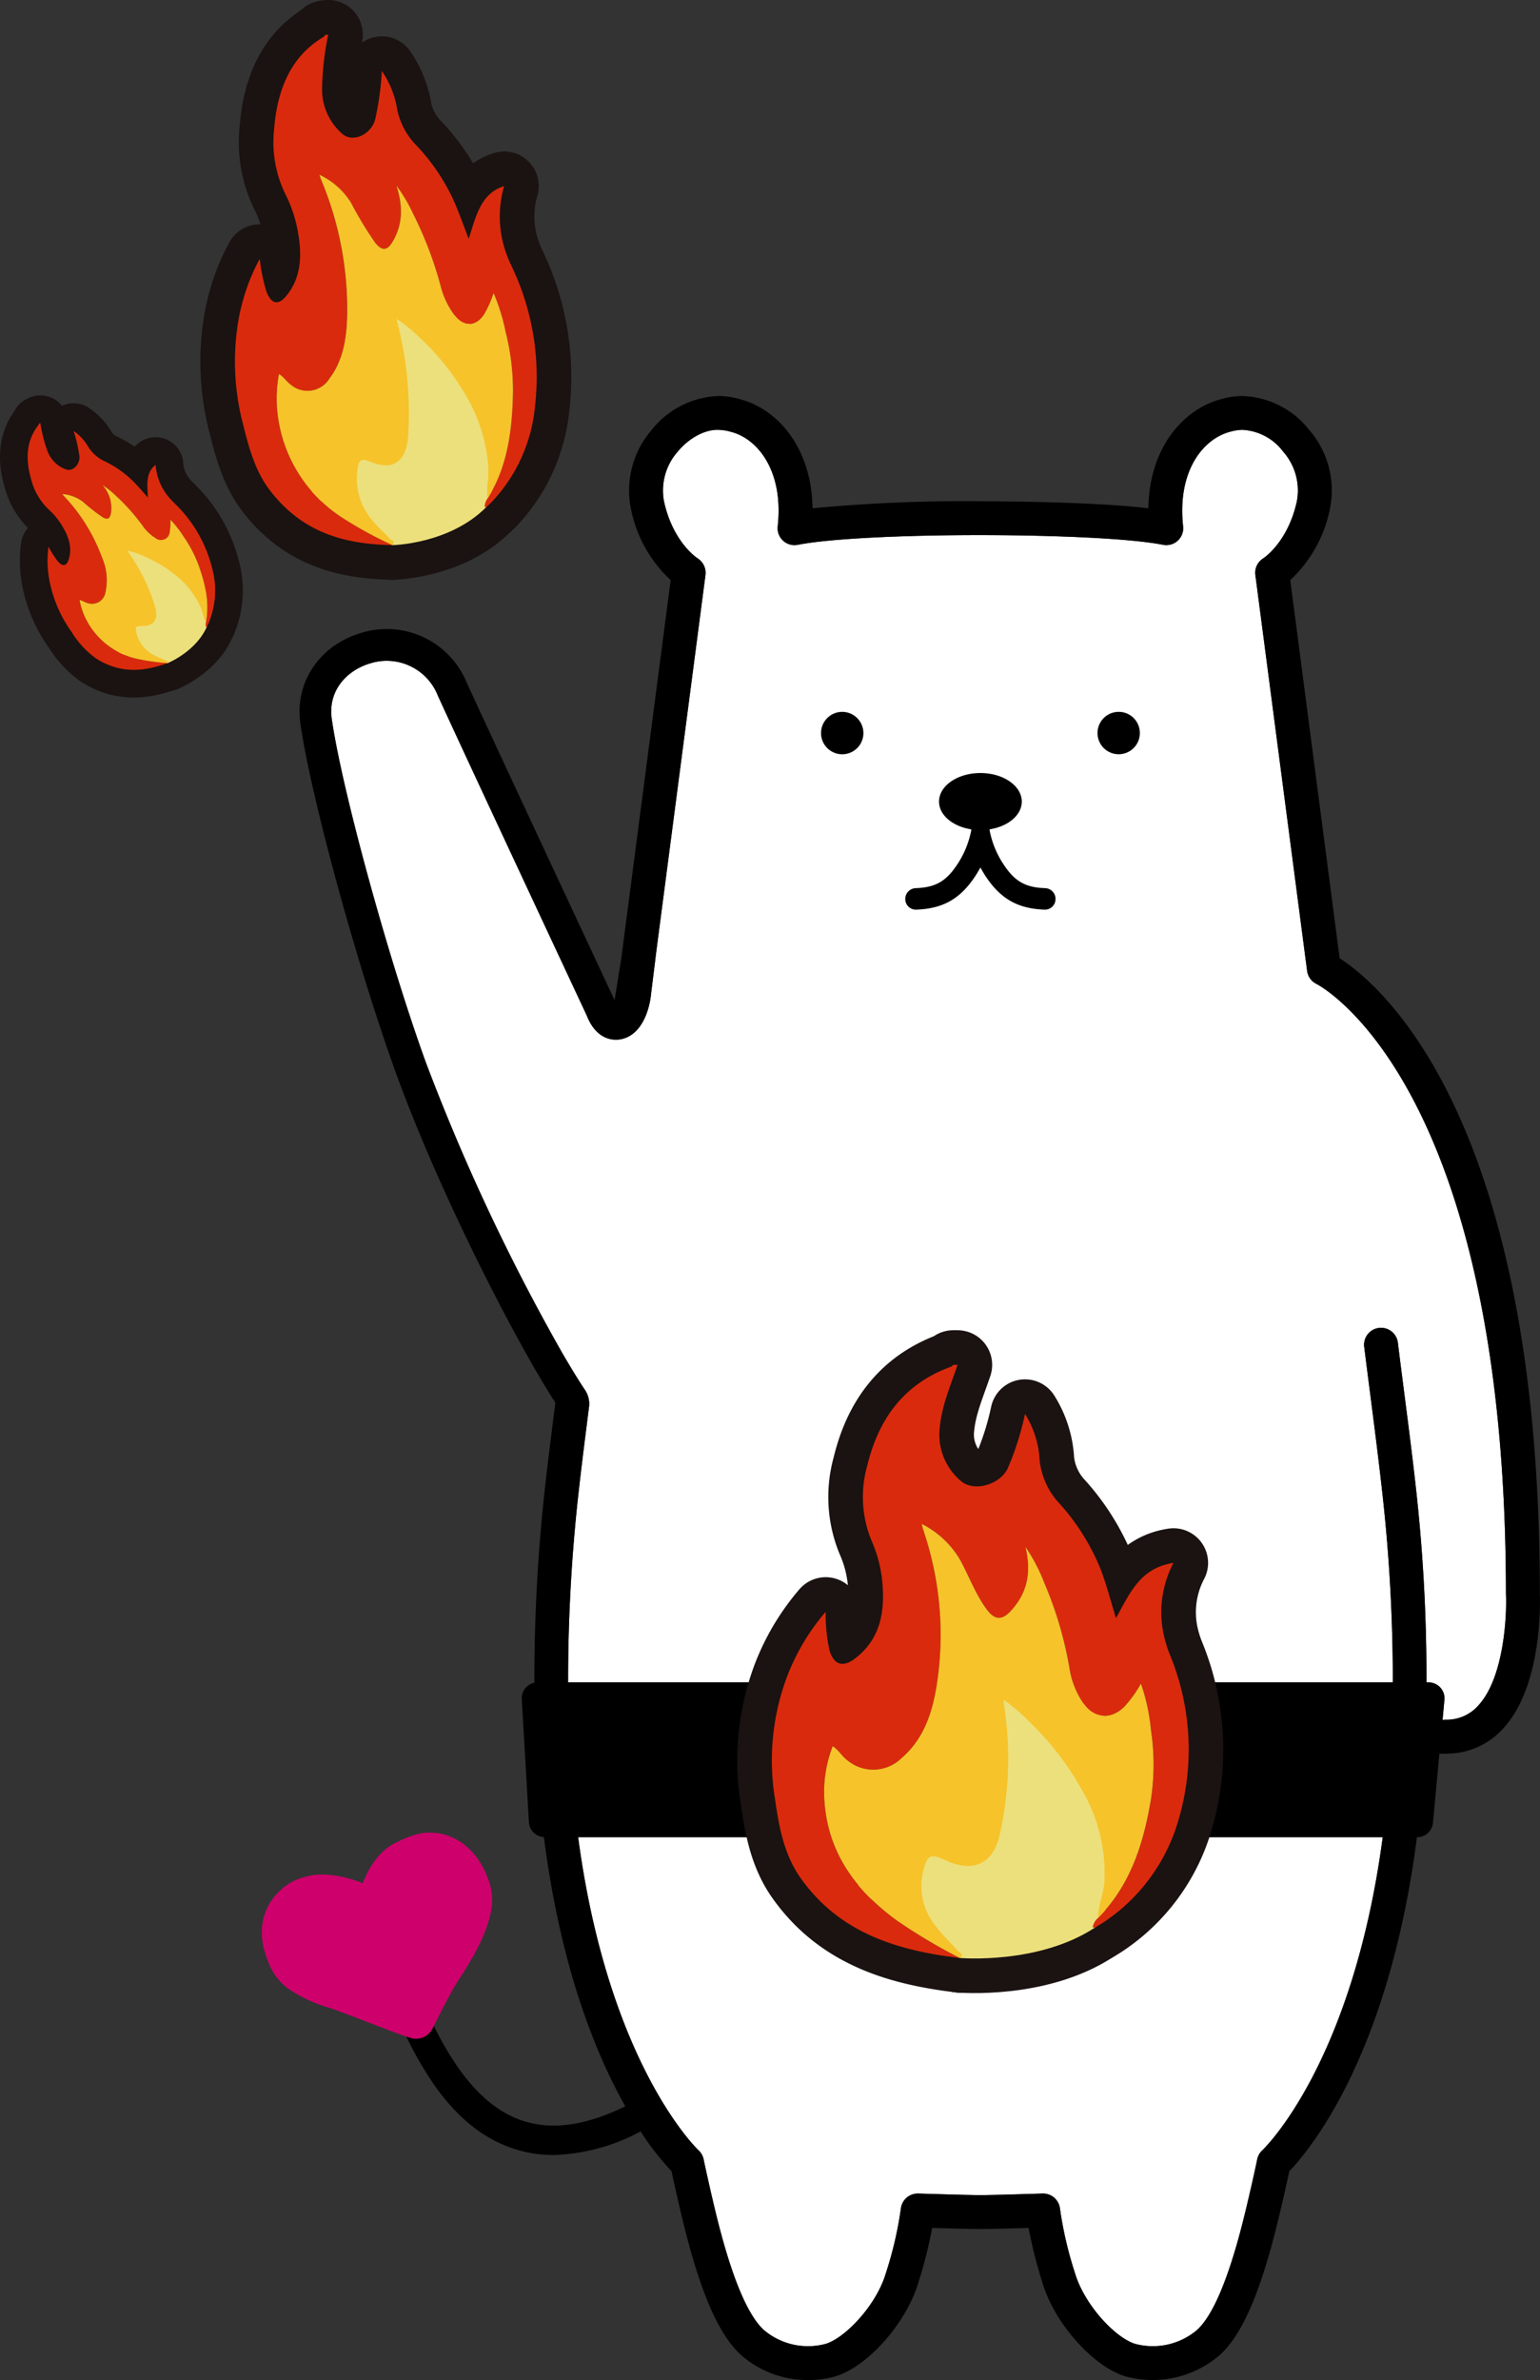 <svg id="f1-4-il" xmlns="http://www.w3.org/2000/svg" xmlns:xlink="http://www.w3.org/1999/xlink" width="230.768" height="356.403" viewBox="0 0 230.768 356.403">
  <rect x="0" y="0" width="230.768" height="356.403" fill="#333333" stroke="none"/>
  <defs>
    <clipPath id="clip-path">
      <rect id="長方形_174" data-name="長方形 174" width="230.768" height="356.403" fill="none"/>
    </clipPath>
  </defs>
  <g id="グループ_422" data-name="グループ 422" clip-path="url(#clip-path)">
    <path id="パス_2195" data-name="パス 2195" d="M189.175,321.982a2.6,2.6,0,0,0-.8,1.466c-.1.571-1.336,6.184-2.223,9.615-2.147,8.375-4.429,13.709-6.772,15.843a10.242,10.242,0,0,1-9.3,2.074c-2.925-.9-7.586-5.808-9.008-10.644a56.348,56.348,0,0,1-2.239-9.659,2.541,2.541,0,0,0-2.519-2.2h-.071l-1.762.053c-2.318.069-4.922.154-7.529.186-2.662-.032-5.277-.117-7.585-.186l-1.764-.053h-.077a2.542,2.542,0,0,0-2.519,2.2,56.262,56.262,0,0,1-2.262,9.736c-1.4,4.759-6.059,9.668-8.987,10.567a10.219,10.219,0,0,1-9.292-2.07c-2.345-2.138-4.629-7.472-6.78-15.847-.883-3.431-2.12-9.044-2.223-9.611a2.562,2.562,0,0,0-.79-1.458c-.146-.137-13.488-12.8-18.036-46.882H207.2c-4.548,34.084-17.888,46.745-18.026,46.87" fill="#fff"/>
    <path id="パス_2196" data-name="パス 2196" d="M221.441,255.491a6.326,6.326,0,0,1-4.827,2.029,2.166,2.166,0,0,0-.28.016c-.034,0-.109,0-.164,0l.277-3.005a2.385,2.385,0,0,0-2.369-2.6h-.322a255.3,255.3,0,0,0-1.6-29.281c-.487-4.39-1.07-8.934-1.691-13.749-.318-2.5-.658-5.1-.989-7.805a2.542,2.542,0,1,0-5.044.632c.339,2.709.671,5.31.995,7.821.617,4.791,1.192,9.323,1.676,13.66a252.471,252.471,0,0,1,1.61,28.722H85.13a252.939,252.939,0,0,1,1.6-28.718c.342-3.037.729-6.176,1.142-9.42q.189-1.52.389-3.082a3.707,3.707,0,0,0-.587-2.543c-.986-1.471-2.165-3.4-3.485-5.674A308.3,308.3,0,0,1,63.852,159.2c-5.64-15.511-12.636-41.034-14.136-51.523-.632-4.411,2.436-7.367,5.757-8.339a8.231,8.231,0,0,1,10.139,4.839c4.847,10.583,21.422,45.983,22.319,47.907.944,2.446,2.673,3.787,4.758,3.588,2.4-.235,4.18-2.5,4.787-6.143l.9-7.286,7.34-56.145a2.59,2.59,0,0,0-1.162-2.478c-.152-.093-3.73-2.463-5.057-8.554a8.8,8.8,0,0,1,2.052-7.427c1.707-2.07,4.125-3.354,6.131-3.269a7.191,7.191,0,0,1,1.859.3c4.01,1.017,7.912,5.881,7,14.147a2.535,2.535,0,0,0,3.025,2.766c4.51-.9,15.262-1.454,27.355-1.454,12.142.02,22.834.551,27.349,1.454a2.534,2.534,0,0,0,3.02-2.766c-.906-8.266,2.993-13.126,7.079-14.171a7.077,7.077,0,0,1,1.774-.28,8.151,8.151,0,0,1,6.142,3.269,8.768,8.768,0,0,1,2.051,7.427c-1.329,6.091-4.907,8.461-5.034,8.546a2.538,2.538,0,0,0-1.187,2.486l7.758,59.3a2.552,2.552,0,0,0,1.409,1.952c.284.138,28.382,14.628,28.386,91.366.154,3.273-.306,12.66-4.228,16.771" fill="#fff"/>
    <path id="パス_2197" data-name="パス 2197" d="M230.744,238.6c0-71.538-24.1-91.326-30-95.1l-7.4-56.638A19.891,19.891,0,0,0,199.3,76.152,13.806,13.806,0,0,0,196.2,64.4,13.27,13.27,0,0,0,186.006,59.3a11.853,11.853,0,0,0-2.969.458c-5.455,1.389-10.829,7.03-10.955,16.361-6.522-.789-16.817-1.024-25.16-1.061a241.357,241.357,0,0,0-25.166,1.061c-.126-9.331-5.494-14.972-10.88-16.341a12.156,12.156,0,0,0-3.062-.478A13.381,13.381,0,0,0,97.635,64.4a13.851,13.851,0,0,0-3.1,11.749A19.832,19.832,0,0,0,100.5,86.868L93.1,143.51l-1.005,6.266C90.3,145.932,74.623,112.431,69.929,102.2a12.946,12.946,0,0,0-15.8-7.424c-6.247,1.835-10,7.416-9.118,13.568,1.559,10.943,8.543,36.441,14.371,52.479,6.581,18.1,18,40.224,23.84,49.231-.557,4.386-1.09,8.561-1.543,12.6a257.971,257.971,0,0,0-1.6,29.33,2.367,2.367,0,0,0-1.891,2.466l1.071,18.423a2.371,2.371,0,0,0,2.244,2.228c2.466,19.237,7.6,32.071,12.026,40.009l.18.3c-5.967,2.912-11.036,3.616-15.444,2.146-3.408-1.134-6.525-3.669-9.339-7.549a46.827,46.827,0,0,1-4.921-8.861A2.2,2.2,0,0,0,59.97,302.9a52.136,52.136,0,0,0,5.322,9.63c3.375,4.7,7.209,7.744,11.585,9.2a18.951,18.951,0,0,0,6.1.976A29.324,29.324,0,0,0,96,319.172l.17.276a41.438,41.438,0,0,0,4.455,5.686c.4,1.887,1.39,6.285,2.139,9.193,2.47,9.615,5.1,15.439,8.278,18.33a15.083,15.083,0,0,0,10.141,3.746,13.921,13.921,0,0,0,4.056-.571c4.838-1.474,10.613-8.01,12.4-14.09a68.221,68.221,0,0,0,2.045-8.124c2.226.073,4.69.142,7.257.175,2.513-.033,4.976-.1,7.189-.175a70.913,70.913,0,0,0,2.086,8.234c1.758,5.97,7.537,12.506,12.366,13.98a15.382,15.382,0,0,0,14.205-3.175c3.182-2.891,5.81-8.715,8.273-18.33.749-2.9,1.743-7.306,2.144-9.193,2.93-3.034,14.91-17.233,19.122-50.021h.042a2.37,2.37,0,0,0,2.365-2.163l.958-10.343c.148.008.3.016.426.016a5.95,5.95,0,0,0,.617-.028,11.291,11.291,0,0,0,8.381-3.609c6.225-6.532,5.646-19.938,5.622-20.383m-41.569,83.38a2.6,2.6,0,0,0-.8,1.466c-.1.571-1.336,6.184-2.223,9.615-2.146,8.375-4.429,13.709-6.772,15.843a10.244,10.244,0,0,1-9.3,2.073c-2.924-.9-7.586-5.807-9.007-10.643a56.371,56.371,0,0,1-2.24-9.659,2.54,2.54,0,0,0-2.519-2.2h-.071l-1.762.053c-2.318.068-4.922.154-7.529.186-2.662-.032-5.277-.118-7.585-.186l-1.764-.053h-.077a2.542,2.542,0,0,0-2.519,2.2,56.284,56.284,0,0,1-2.262,9.736c-1.4,4.759-6.058,9.667-8.986,10.566a10.221,10.221,0,0,1-9.293-2.069c-2.345-2.138-4.629-7.472-6.78-15.847-.883-3.431-2.12-9.044-2.223-9.611a2.562,2.562,0,0,0-.79-1.458c-.145-.138-13.488-12.8-18.036-46.882H207.2c-4.549,34.084-17.889,46.744-18.027,46.87m32.266-66.492a6.326,6.326,0,0,1-4.827,2.029,2.166,2.166,0,0,0-.28.016c-.034,0-.109,0-.164,0l.277-3.005a2.385,2.385,0,0,0-2.369-2.6h-.322a255.3,255.3,0,0,0-1.6-29.281c-.487-4.39-1.07-8.934-1.691-13.749-.318-2.5-.658-5.1-.989-7.805a2.542,2.542,0,1,0-5.044.632c.339,2.709.671,5.31.995,7.821.617,4.791,1.192,9.323,1.676,13.66a252.471,252.471,0,0,1,1.61,28.722H85.13a252.939,252.939,0,0,1,1.6-28.718c.342-3.037.729-6.176,1.142-9.42q.189-1.52.389-3.082a3.707,3.707,0,0,0-.587-2.543c-.986-1.471-2.165-3.4-3.485-5.674A308.3,308.3,0,0,1,63.852,159.2c-5.64-15.511-12.636-41.034-14.136-51.523-.632-4.411,2.436-7.367,5.757-8.339a8.231,8.231,0,0,1,10.139,4.839c4.847,10.583,21.422,45.983,22.319,47.907.944,2.446,2.673,3.787,4.758,3.588,2.4-.235,4.18-2.5,4.787-6.143l.9-7.286,7.34-56.145a2.59,2.59,0,0,0-1.162-2.478c-.152-.093-3.73-2.463-5.057-8.554a8.8,8.8,0,0,1,2.052-7.427c1.707-2.07,4.125-3.354,6.131-3.269a7.191,7.191,0,0,1,1.859.3c4.01,1.017,7.912,5.881,7,14.147a2.535,2.535,0,0,0,3.025,2.766c4.51-.9,15.262-1.454,27.355-1.454,12.142.02,22.834.551,27.349,1.454a2.534,2.534,0,0,0,3.02-2.766c-.906-8.266,2.993-13.126,7.079-14.171a7.077,7.077,0,0,1,1.774-.28,8.151,8.151,0,0,1,6.142,3.269,8.768,8.768,0,0,1,2.051,7.427c-1.329,6.091-4.907,8.461-5.034,8.546a2.538,2.538,0,0,0-1.187,2.486l7.758,59.3a2.552,2.552,0,0,0,1.409,1.952c.284.138,28.382,14.628,28.386,91.366.154,3.273-.306,12.66-4.228,16.771"/>
    <path id="パス_2198" data-name="パス 2198" d="M126.211,106.6a3.175,3.175,0,1,0,3.171,3.179,3.184,3.184,0,0,0-3.171-3.179"/>
    <path id="パス_2199" data-name="パス 2199" d="M167.636,106.6a3.173,3.173,0,1,0,3.171,3.175,3.164,3.164,0,0,0-3.171-3.175"/>
    <path id="パス_2200" data-name="パス 2200" d="M156.634,133c-3.025-.1-4.621-1.037-6.34-3.693a13.96,13.96,0,0,1-2-4.966l0-.15c2.756-.425,4.82-2.122,4.82-4.155,0-2.361-2.776-4.276-6.2-4.276s-6.2,1.915-6.2,4.276c0,2.033,2.067,3.73,4.825,4.155l0,.15a14.022,14.022,0,0,1-2,4.966c-1.718,2.656-3.317,3.588-6.341,3.693a1.62,1.62,0,0,0-1.545,1.673,1.588,1.588,0,0,0,1.663,1.543c4.06-.154,6.644-1.649,8.92-5.16.239-.385.468-.765.68-1.15.207.385.434.765.673,1.15,2.28,3.511,4.86,5.006,8.917,5.16a1.582,1.582,0,0,0,1.663-1.543A1.607,1.607,0,0,0,156.634,133"/>
    <path id="パス_2201" data-name="パス 2201" d="M143.808,293.2s11.814,1.041,20.31-4.576l6.124-10.474-5.148-22.023-14.488-5.573-18.537,15.609-3.62,16.791Z" fill="none" stroke="#1a1311" stroke-linecap="round" stroke-linejoin="round" stroke-width="10.368"/>
    <path id="パス_2202" data-name="パス 2202" d="M143.49,204.385c-1.025,3.05-2.331,6-2.659,9.274a9.1,9.1,0,0,0,3.1,8.068c1.948,1.778,5.98.619,7.112-1.924a43.191,43.191,0,0,0,2.552-8.067,14.324,14.324,0,0,1,2.193,6.957,11.245,11.245,0,0,0,3.015,6.5,33.41,33.41,0,0,1,6.184,9.943c.865,2.308,1.48,4.714,2.242,7.177,1.984-3.5,3.5-7.5,8.618-8.275a15.852,15.852,0,0,0-1.523,10.482,19.1,19.1,0,0,0,1.075,3.487,37.211,37.211,0,0,1,1.228,24.417,27.517,27.517,0,0,1-11.29,15.458c-.4.264-.81.507-1.221.742-.075.044-.2,0-.378,0a2.387,2.387,0,0,1,.812-1.43c4.874-4.913,6.812-11.158,7.919-17.731a34.6,34.6,0,0,0,0-10.444,29.313,29.313,0,0,0-1.5-6.91,18.567,18.567,0,0,1-2.412,3.382c-2.045,2.106-4.714,1.9-6.292-.551a12.8,12.8,0,0,1-1.921-4.661A56.473,56.473,0,0,0,156.5,237.06a25.755,25.755,0,0,0-2.849-5.435c.97,3.957.215,7.063-2.256,9.675-1.308,1.389-2.375,1.247-3.495-.247-1.7-2.276-2.654-4.941-3.985-7.4a13.847,13.847,0,0,0-5.816-5.46c.144.531.183.729.247.92a48.565,48.565,0,0,1,1.977,23.465c-.678,4.086-1.966,7.889-5.255,10.72a6.061,6.061,0,0,1-8.094.3c-.81-.6-1.273-1.511-2.2-2.114a19.432,19.432,0,0,0-1.29,6.755c.063,8.444,4.311,14.568,10.915,19.363a83.213,83.213,0,0,0,9.408,5.6c-9.412-1.118-18.069-3.779-23.866-12.016-2.445-3.467-3.208-7.606-3.789-11.668a35.753,35.753,0,0,1,1.792-18.468,32.907,32.907,0,0,1,5.785-9.687,25.675,25.675,0,0,0,.543,5.674c.632,2.264,2.011,2.746,3.886,1.3,3.76-2.9,4.457-6.934,4.066-11.328a19.856,19.856,0,0,0-1.62-6.285,17.158,17.158,0,0,1-.654-11.215c1.679-7.014,5.514-12.3,12.553-14.843.131-.044.231-.186.346-.283Z" fill="none" stroke="#1a1311" stroke-linecap="round" stroke-linejoin="round" stroke-width="10.368"/>
    <path id="パス_2203" data-name="パス 2203" d="M143.808,293.2a83.213,83.213,0,0,1-9.408-5.6c-6.6-4.795-10.852-10.919-10.915-19.363a19.432,19.432,0,0,1,1.29-6.755c.93.6,1.393,1.519,2.2,2.114a6.06,6.06,0,0,0,8.093-.3c3.289-2.831,4.577-6.634,5.255-10.72a48.577,48.577,0,0,0-1.976-23.465c-.065-.191-.1-.389-.247-.92a13.845,13.845,0,0,1,5.815,5.46c1.331,2.462,2.289,5.127,3.986,7.4,1.119,1.494,2.187,1.636,3.495.247,2.47-2.612,3.225-5.718,2.255-9.675a25.755,25.755,0,0,1,2.849,5.435,56.473,56.473,0,0,1,3.842,13.223,12.782,12.782,0,0,0,1.922,4.661c1.577,2.447,4.246,2.657,6.291.551a18.518,18.518,0,0,0,2.412-3.382,29.263,29.263,0,0,1,1.5,6.91,34.564,34.564,0,0,1,0,10.444c-1.107,6.573-3.045,12.818-7.919,17.731-.031-1.814.8-3.471.935-5.269a24.59,24.59,0,0,0-3.4-13.96,42.517,42.517,0,0,0-7.346-9.655,31.051,31.051,0,0,0-4.366-3.8c.134,1.045.273,2.09.391,3.135a51.786,51.786,0,0,1-.94,17.025c-.994,4.488-3.971,5.8-8.11,3.917-2.327-1.057-2.734-.875-3.367,1.583a9.46,9.46,0,0,0,1.842,8.21c.989,1.356,2.26,2.506,3.372,3.774C143.794,292.422,144.567,292.657,143.808,293.2Z" fill="none" stroke="#1a1311" stroke-linecap="round" stroke-linejoin="round" stroke-width="10.368"/>
    <path id="パス_2204" data-name="パス 2204" d="M143.808,293.2s11.814,1.041,20.31-4.576l6.124-10.474-5.148-22.023-14.488-5.573-18.537,15.609-3.62,16.791Z" fill="#ece07c" fill-rule="evenodd"/>
    <path id="パス_2205" data-name="パス 2205" d="M143.49,204.385c-1.025,3.05-2.331,6-2.659,9.274a9.1,9.1,0,0,0,3.1,8.068c1.948,1.778,5.98.619,7.112-1.924a43.191,43.191,0,0,0,2.552-8.067,14.324,14.324,0,0,1,2.193,6.957,11.245,11.245,0,0,0,3.015,6.5,33.41,33.41,0,0,1,6.184,9.943c.865,2.308,1.48,4.714,2.242,7.177,1.984-3.5,3.5-7.5,8.618-8.275a15.852,15.852,0,0,0-1.523,10.482,19.1,19.1,0,0,0,1.075,3.487,37.211,37.211,0,0,1,1.228,24.417,27.517,27.517,0,0,1-11.29,15.458c-.4.264-.81.507-1.221.742-.075.044-.2,0-.378,0a2.387,2.387,0,0,1,.812-1.43c4.874-4.913,6.812-11.158,7.919-17.731a34.6,34.6,0,0,0,0-10.444,29.313,29.313,0,0,0-1.5-6.91,18.567,18.567,0,0,1-2.412,3.382c-2.045,2.106-4.714,1.9-6.292-.551a12.8,12.8,0,0,1-1.921-4.661A56.473,56.473,0,0,0,156.5,237.06a25.755,25.755,0,0,0-2.849-5.435c.97,3.957.215,7.063-2.256,9.675-1.308,1.389-2.375,1.247-3.495-.247-1.7-2.276-2.654-4.941-3.985-7.4a13.847,13.847,0,0,0-5.816-5.46c.144.531.183.729.247.92a48.565,48.565,0,0,1,1.977,23.465c-.678,4.086-1.966,7.889-5.255,10.72a6.061,6.061,0,0,1-8.094.3c-.81-.6-1.273-1.511-2.2-2.114a19.432,19.432,0,0,0-1.29,6.755c.063,8.444,4.311,14.568,10.915,19.363a83.213,83.213,0,0,0,9.408,5.6c-9.412-1.118-18.069-3.779-23.866-12.016-2.445-3.467-3.208-7.606-3.789-11.668a35.753,35.753,0,0,1,1.792-18.468,32.907,32.907,0,0,1,5.785-9.687,25.675,25.675,0,0,0,.543,5.674c.632,2.264,2.011,2.746,3.886,1.3,3.76-2.9,4.457-6.934,4.066-11.328a19.856,19.856,0,0,0-1.62-6.285,17.158,17.158,0,0,1-.654-11.215c1.679-7.014,5.514-12.3,12.553-14.843.131-.044.231-.186.346-.283Z" fill="#da2a0d" fill-rule="evenodd"/>
    <path id="パス_2206" data-name="パス 2206" d="M143.808,293.2a83.213,83.213,0,0,1-9.408-5.6c-6.6-4.795-10.852-10.919-10.915-19.363a19.432,19.432,0,0,1,1.29-6.755c.93.6,1.393,1.519,2.2,2.114a6.06,6.06,0,0,0,8.093-.3c3.289-2.831,4.577-6.634,5.255-10.72a48.577,48.577,0,0,0-1.976-23.465c-.065-.191-.1-.389-.247-.92a13.845,13.845,0,0,1,5.815,5.46c1.331,2.462,2.289,5.127,3.986,7.4,1.119,1.494,2.187,1.636,3.495.247,2.47-2.612,3.225-5.718,2.255-9.675a25.755,25.755,0,0,1,2.849,5.435,56.473,56.473,0,0,1,3.842,13.223,12.782,12.782,0,0,0,1.922,4.661c1.577,2.447,4.246,2.657,6.291.551a18.518,18.518,0,0,0,2.412-3.382,29.263,29.263,0,0,1,1.5,6.91,34.564,34.564,0,0,1,0,10.444c-1.107,6.573-3.045,12.818-7.919,17.731-.031-1.814.8-3.471.935-5.269a24.59,24.59,0,0,0-3.4-13.96,42.517,42.517,0,0,0-7.346-9.655,31.051,31.051,0,0,0-4.366-3.8c.134,1.045.273,2.09.391,3.135a51.786,51.786,0,0,1-.94,17.025c-.994,4.488-3.971,5.8-8.11,3.917-2.327-1.057-2.734-.875-3.367,1.583a9.46,9.46,0,0,0,1.842,8.21c.989,1.356,2.26,2.506,3.372,3.774.235.267,1.008.5.249,1.045" fill="#f6c32b" fill-rule="evenodd"/>
    <path id="パス_2207" data-name="パス 2207" d="M58.814,81.635S67.4,81.489,72.906,75.9l3.282-9.558L70.166,47.838,59.179,44.315,47.529,59.389l-.822,14.778Z" fill="none" stroke="#1a1311" stroke-linecap="round" stroke-linejoin="round" stroke-width="10.368"/>
    <path id="パス_2208" data-name="パス 2208" d="M49.185,5.184a42.813,42.813,0,0,0-.923,8.225,8.764,8.764,0,0,0,3.077,6.671c1.588,1.356,4.358.008,4.9-2.284a42.954,42.954,0,0,0,.978-7.169,14.253,14.253,0,0,1,2.311,5.792,10.693,10.693,0,0,0,2.851,5.333,30.524,30.524,0,0,1,5.487,8.015c.867,1.916,1.563,3.929,2.369,5.986,1.056-3.195,1.722-6.763,5.31-7.885a16.2,16.2,0,0,0,.016,9.157,18.863,18.863,0,0,0,1.14,2.908A38.363,38.363,0,0,1,80.167,60.85,24.074,24.074,0,0,1,73.7,75.159c-.257.263-.526.506-.8.745-.05.045-.139.024-.271.037a2.228,2.228,0,0,1,.429-1.305c2.977-4.657,3.708-10.205,3.809-15.964a35.907,35.907,0,0,0-1.105-8.991,29.861,29.861,0,0,0-1.807-5.816,16.707,16.707,0,0,1-1.375,3.123c-1.245,1.988-3.181,2.045-4.574.081a12.461,12.461,0,0,1-1.871-3.848,56.634,56.634,0,0,0-4.155-11.044,24.118,24.118,0,0,0-2.62-4.431c1.113,3.321.9,6.059-.594,8.529-.794,1.313-1.575,1.28-2.537.094a53.56,53.56,0,0,1-3.643-6.023,11.073,11.073,0,0,0-4.753-4.187c.162.445.209.611.278.769a50.239,50.239,0,0,1,3.9,20.031c-.057,3.58-.577,6.966-2.641,9.7a3.858,3.858,0,0,1-5.773.972C42.96,57.189,42.531,56.44,41.8,56a19.943,19.943,0,0,0-.211,5.933,21.459,21.459,0,0,0,9.882,15.71,58.882,58.882,0,0,0,7.345,3.989c-6.873-.134-13.367-1.661-18.4-8.242-2.12-2.766-3.11-6.269-3.957-9.712a36.9,36.9,0,0,1-.668-16.062A30.153,30.153,0,0,1,38.92,38.77a26.718,26.718,0,0,0,.988,4.84c.695,1.887,1.734,2.183,2.929.777,2.391-2.83,2.462-6.362,1.721-10.112A20.248,20.248,0,0,0,42.729,29a17.667,17.667,0,0,1-1.656-9.6c.464-6.189,2.655-11.077,7.438-13.884a1.107,1.107,0,0,0,.218-.283C48.883,5.225,49.033,5.2,49.185,5.184Z" fill="none" stroke="#1a1311" stroke-linecap="round" stroke-linejoin="round" stroke-width="10.368"/>
    <path id="パス_2209" data-name="パス 2209" d="M58.814,81.635a58.953,58.953,0,0,1-7.345-3.989,21.456,21.456,0,0,1-9.881-15.71A19.909,19.909,0,0,1,41.8,56c.733.437,1.163,1.187,1.807,1.628a3.858,3.858,0,0,0,5.773-.972c2.063-2.734,2.583-6.119,2.64-9.7a50.222,50.222,0,0,0-3.9-20.031c-.069-.158-.115-.324-.277-.769a11.067,11.067,0,0,1,4.752,4.188,53.547,53.547,0,0,0,3.643,6.022c.962,1.187,1.744,1.219,2.538-.093,1.494-2.471,1.707-5.208.593-8.529a24.112,24.112,0,0,1,2.62,4.43A56.634,56.634,0,0,1,66.14,43.221a12.452,12.452,0,0,0,1.872,3.848c1.393,1.964,3.328,1.907,4.574-.081a16.773,16.773,0,0,0,1.375-3.123,29.925,29.925,0,0,1,1.806,5.816,35.908,35.908,0,0,1,1.106,8.991c-.1,5.759-.833,11.307-3.809,15.965-.215-1.555.2-3.058.113-4.617A24.787,24.787,0,0,0,69.259,58.3a37,37,0,0,0-6.294-7.666,24.488,24.488,0,0,0-3.537-2.892c.208.891.419,1.774.613,2.665a53.73,53.73,0,0,1,1.128,14.746c-.239,3.952-2.236,5.346-5.407,4.086-1.78-.705-2.053-.51-2.247,1.665A9.472,9.472,0,0,0,55.7,77.8c.852,1.081,1.887,1.96,2.821,2.956C58.721,80.971,59.3,81.1,58.814,81.635Z" fill="none" stroke="#1a1311" stroke-linecap="round" stroke-linejoin="round" stroke-width="10.368"/>
    <path id="パス_2210" data-name="パス 2210" d="M58.814,81.635S67.4,81.489,72.906,75.9l3.282-9.558L70.166,47.838,59.179,44.315,47.529,59.389l-.822,14.778Z" fill="#ece07c" fill-rule="evenodd"/>
    <path id="パス_2211" data-name="パス 2211" d="M49.185,5.184a42.813,42.813,0,0,0-.923,8.225,8.764,8.764,0,0,0,3.077,6.671c1.588,1.356,4.358.008,4.9-2.284a42.954,42.954,0,0,0,.978-7.169,14.253,14.253,0,0,1,2.311,5.792,10.693,10.693,0,0,0,2.851,5.333,30.524,30.524,0,0,1,5.487,8.015c.867,1.916,1.563,3.929,2.369,5.986,1.056-3.195,1.722-6.763,5.31-7.885a16.2,16.2,0,0,0,.016,9.157,18.863,18.863,0,0,0,1.14,2.908A38.363,38.363,0,0,1,80.167,60.85,24.074,24.074,0,0,1,73.7,75.159c-.257.263-.526.506-.8.745-.05.045-.139.024-.271.037a2.228,2.228,0,0,1,.429-1.305c2.977-4.657,3.708-10.205,3.809-15.964a35.907,35.907,0,0,0-1.105-8.991,29.861,29.861,0,0,0-1.807-5.816,16.707,16.707,0,0,1-1.375,3.123c-1.245,1.988-3.181,2.045-4.574.081a12.461,12.461,0,0,1-1.871-3.848,56.634,56.634,0,0,0-4.155-11.044,24.118,24.118,0,0,0-2.62-4.431c1.113,3.321.9,6.059-.594,8.529-.794,1.313-1.575,1.28-2.537.094a53.56,53.56,0,0,1-3.643-6.023,11.073,11.073,0,0,0-4.753-4.187c.162.445.209.611.278.769a50.239,50.239,0,0,1,3.9,20.031c-.057,3.58-.577,6.966-2.641,9.7a3.858,3.858,0,0,1-5.773.972C42.96,57.189,42.531,56.44,41.8,56a19.943,19.943,0,0,0-.211,5.933,21.459,21.459,0,0,0,9.882,15.71,58.882,58.882,0,0,0,7.345,3.989c-6.873-.134-13.367-1.661-18.4-8.242-2.12-2.766-3.11-6.269-3.957-9.712a36.9,36.9,0,0,1-.668-16.062A30.153,30.153,0,0,1,38.92,38.77a26.718,26.718,0,0,0,.988,4.84c.695,1.887,1.734,2.183,2.929.777,2.391-2.83,2.462-6.362,1.721-10.112A20.248,20.248,0,0,0,42.729,29a17.667,17.667,0,0,1-1.656-9.6c.464-6.189,2.655-11.077,7.438-13.884a1.107,1.107,0,0,0,.218-.283c.154-.012.3-.037.456-.053" fill="#da2a0d" fill-rule="evenodd"/>
    <path id="パス_2212" data-name="パス 2212" d="M58.814,81.635a58.953,58.953,0,0,1-7.345-3.989,21.456,21.456,0,0,1-9.881-15.71A19.909,19.909,0,0,1,41.8,56c.733.437,1.163,1.187,1.807,1.628a3.858,3.858,0,0,0,5.773-.972c2.063-2.734,2.583-6.119,2.64-9.7a50.222,50.222,0,0,0-3.9-20.031c-.069-.158-.115-.324-.277-.769a11.067,11.067,0,0,1,4.752,4.188,53.547,53.547,0,0,0,3.643,6.022c.962,1.187,1.744,1.219,2.538-.093,1.494-2.471,1.707-5.208.593-8.529a24.112,24.112,0,0,1,2.62,4.43A56.634,56.634,0,0,1,66.14,43.221a12.452,12.452,0,0,0,1.872,3.848c1.393,1.964,3.328,1.907,4.574-.081a16.773,16.773,0,0,0,1.375-3.123,29.925,29.925,0,0,1,1.806,5.816,35.908,35.908,0,0,1,1.106,8.991c-.1,5.759-.833,11.307-3.809,15.965-.215-1.555.2-3.058.113-4.617A24.787,24.787,0,0,0,69.259,58.3a37,37,0,0,0-6.294-7.666,24.488,24.488,0,0,0-3.537-2.892c.208.891.419,1.774.613,2.665a53.73,53.73,0,0,1,1.128,14.746c-.239,3.952-2.236,5.346-5.407,4.086-1.78-.705-2.053-.51-2.247,1.665A9.472,9.472,0,0,0,55.7,77.8c.852,1.081,1.887,1.96,2.821,2.956.2.211.777.34.289.875" fill="#f6c32b" fill-rule="evenodd"/>
    <path id="パス_2213" data-name="パス 2213" d="M25.123,99.3s4.216-1.681,5.886-5.468l-.17-5.337L24.4,80.481l-6.085.32-2.926,9.627,2.363,7.455Z" fill="none" stroke="#1a1311" stroke-linecap="round" stroke-linejoin="round" stroke-width="8.294"/>
    <path id="パス_2214" data-name="パス 2214" d="M6.043,63.354A22.954,22.954,0,0,0,7.126,67.59,4.646,4.646,0,0,0,9.9,70.3c1.038.372,2.154-.81,1.992-2.046a22.27,22.27,0,0,0-.861-3.721,7.481,7.481,0,0,1,2.23,2.43,5.648,5.648,0,0,0,2.406,2.1,16,16,0,0,1,4.212,2.928c.787.782,1.508,1.645,2.29,2.511-.077-1.773-.415-3.665,1.146-4.888a8.566,8.566,0,0,0,1.723,4.52,10.345,10.345,0,0,0,1.108,1.223,20.24,20.24,0,0,1,5.631,9.675,12.721,12.721,0,0,1-.512,8.278c-.077.179-.164.349-.253.519-.016.032-.065.036-.128.068a1.187,1.187,0,0,1-.032-.724c.6-2.86-.083-5.735-1.11-8.6a19,19,0,0,0-2.231-4.233,15.76,15.76,0,0,0-1.983-2.531,8.741,8.741,0,0,1-.093,1.8,1.323,1.323,0,0,1-2.244.9,6.492,6.492,0,0,1-1.644-1.548,30.271,30.271,0,0,0-4.123-4.677A12.711,12.711,0,0,0,15.3,72.588a5.068,5.068,0,0,1,1.3,4.325c-.146.794-.536.928-1.233.518a27.621,27.621,0,0,1-2.926-2.292,5.835,5.835,0,0,0-3.133-1.174c.162.19.217.263.28.324a26.567,26.567,0,0,1,5.682,9.165,8.449,8.449,0,0,1,.514,5.281,2.034,2.034,0,0,1-2.669,1.559c-.4-.093-.751-.385-1.2-.462A10.564,10.564,0,0,0,12.928,92.8a11.319,11.319,0,0,0,7.822,5.9,30.119,30.119,0,0,0,4.372.591c-3.418,1.223-6.909,1.689-10.627-.62a13.6,13.6,0,0,1-3.772-4.053,19.513,19.513,0,0,1-3.339-7.805,15.836,15.836,0,0,1-.114-4.957,13.546,13.546,0,0,0,1.395,2.2c.695.8,1.264.754,1.59-.162.65-1.846.024-3.6-1.047-5.317a10.541,10.541,0,0,0-1.889-2.26A9.384,9.384,0,0,1,4.7,71.895c-.929-3.142-.763-5.965,1.074-8.245a.816.816,0,0,0,.052-.183C5.9,63.431,5.972,63.39,6.043,63.354Z" fill="none" stroke="#1a1311" stroke-linecap="round" stroke-linejoin="round" stroke-width="8.294"/>
    <path id="パス_2215" data-name="パス 2215" d="M25.123,99.3a30.258,30.258,0,0,1-4.372-.591,11.319,11.319,0,0,1-7.822-5.9,10.586,10.586,0,0,1-1.011-2.969c.448.077.8.369,1.2.462a2.034,2.034,0,0,0,2.669-1.559,8.452,8.452,0,0,0-.515-5.282,26.533,26.533,0,0,0-5.682-9.164c-.062-.061-.117-.134-.279-.324a5.838,5.838,0,0,1,3.133,1.174,27.752,27.752,0,0,0,2.926,2.292c.7.409,1.087.276,1.233-.518a5.072,5.072,0,0,0-1.3-4.325,12.8,12.8,0,0,1,2.124,1.692,30.285,30.285,0,0,1,4.123,4.678A6.453,6.453,0,0,0,23.189,80.5a1.322,1.322,0,0,0,2.244-.895,8.745,8.745,0,0,0,.093-1.8,15.7,15.7,0,0,1,1.982,2.531,18.965,18.965,0,0,1,2.232,4.233c1.027,2.863,1.709,5.738,1.11,8.6-.4-.729-.472-1.547-.808-2.3a13.1,13.1,0,0,0-4.131-5.054,19.775,19.775,0,0,0-4.546-2.608,12.922,12.922,0,0,0-2.287-.762c.27.4.539.8.8,1.2A28.416,28.416,0,0,1,23.2,90.719c.624,2-.1,3.058-1.9,3.03-1.013-.013-1.11.133-.8,1.243a5.021,5.021,0,0,0,2.375,3c.626.372,1.3.611,1.948.927C24.955,98.989,25.265,98.944,25.123,99.3Z" fill="none" stroke="#1a1311" stroke-linecap="round" stroke-linejoin="round" stroke-width="8.294"/>
    <path id="パス_2216" data-name="パス 2216" d="M25.123,99.3s4.216-1.681,5.886-5.468l-.17-5.337L24.4,80.481l-6.085.32-2.926,9.627,2.363,7.455Z" fill="#ece07c" fill-rule="evenodd"/>
    <path id="パス_2217" data-name="パス 2217" d="M6.043,63.354A22.954,22.954,0,0,0,7.126,67.59,4.646,4.646,0,0,0,9.9,70.3c1.038.372,2.154-.81,1.992-2.046a22.27,22.27,0,0,0-.861-3.721,7.481,7.481,0,0,1,2.23,2.43,5.648,5.648,0,0,0,2.406,2.1,16,16,0,0,1,4.212,2.928c.787.782,1.508,1.645,2.29,2.511-.077-1.773-.415-3.665,1.146-4.888a8.566,8.566,0,0,0,1.723,4.52,10.345,10.345,0,0,0,1.108,1.223,20.24,20.24,0,0,1,5.631,9.675,12.721,12.721,0,0,1-.512,8.278c-.077.179-.164.349-.253.519-.016.032-.065.036-.128.068a1.187,1.187,0,0,1-.032-.724c.6-2.86-.083-5.735-1.11-8.6a19,19,0,0,0-2.231-4.233,15.76,15.76,0,0,0-1.983-2.531,8.741,8.741,0,0,1-.093,1.8,1.323,1.323,0,0,1-2.244.9,6.492,6.492,0,0,1-1.644-1.548,30.271,30.271,0,0,0-4.123-4.677A12.711,12.711,0,0,0,15.3,72.588a5.068,5.068,0,0,1,1.3,4.325c-.146.794-.536.928-1.233.518a27.621,27.621,0,0,1-2.926-2.292,5.835,5.835,0,0,0-3.133-1.174c.162.19.217.263.28.324a26.567,26.567,0,0,1,5.682,9.165,8.449,8.449,0,0,1,.514,5.281,2.034,2.034,0,0,1-2.669,1.559c-.4-.093-.751-.385-1.2-.462A10.564,10.564,0,0,0,12.928,92.8a11.319,11.319,0,0,0,7.822,5.9,30.119,30.119,0,0,0,4.372.591c-3.418,1.223-6.909,1.689-10.627-.62a13.6,13.6,0,0,1-3.772-4.053,19.513,19.513,0,0,1-3.339-7.805,15.836,15.836,0,0,1-.114-4.957,13.546,13.546,0,0,0,1.395,2.2c.695.8,1.264.754,1.59-.162.65-1.846.024-3.6-1.047-5.317a10.541,10.541,0,0,0-1.889-2.26A9.384,9.384,0,0,1,4.7,71.895c-.929-3.142-.763-5.965,1.074-8.245a.816.816,0,0,0,.052-.183c.073-.036.146-.077.217-.113" fill="#da2a0d" fill-rule="evenodd"/>
    <path id="パス_2218" data-name="パス 2218" d="M25.123,99.3a30.258,30.258,0,0,1-4.372-.591,11.319,11.319,0,0,1-7.822-5.9,10.586,10.586,0,0,1-1.011-2.969c.448.077.8.369,1.2.462a2.034,2.034,0,0,0,2.669-1.559,8.452,8.452,0,0,0-.515-5.282,26.533,26.533,0,0,0-5.682-9.164c-.062-.061-.117-.134-.279-.324a5.838,5.838,0,0,1,3.133,1.174,27.752,27.752,0,0,0,2.926,2.292c.7.409,1.087.276,1.233-.518a5.072,5.072,0,0,0-1.3-4.325,12.8,12.8,0,0,1,2.124,1.692,30.285,30.285,0,0,1,4.123,4.678A6.453,6.453,0,0,0,23.189,80.5a1.322,1.322,0,0,0,2.244-.895,8.745,8.745,0,0,0,.093-1.8,15.7,15.7,0,0,1,1.982,2.531,18.965,18.965,0,0,1,2.232,4.233c1.027,2.863,1.709,5.738,1.11,8.6-.4-.729-.472-1.547-.808-2.3a13.1,13.1,0,0,0-4.131-5.054,19.775,19.775,0,0,0-4.546-2.608,12.922,12.922,0,0,0-2.287-.762c.27.4.539.8.8,1.2A28.416,28.416,0,0,1,23.2,90.719c.624,2-.1,3.058-1.9,3.03-1.013-.013-1.11.133-.8,1.243a5.021,5.021,0,0,0,2.375,3c.626.372,1.3.611,1.948.927.136.069.446.024.3.377" fill="#f6c32b" fill-rule="evenodd"/>
    <path id="パス_2219" data-name="パス 2219" d="M62.425,305.292h0c-.7.028-.806.034-9.933-3.488-1.147-.444-2.18-.8-3.119-1.132a21.433,21.433,0,0,1-6.425-3.047A8.9,8.9,0,0,1,40.13,293.6c-1.788-4.384-.872-8.415,2.518-11.075a8.29,8.29,0,0,1,3.1-1.473c2.583-.791,6.025-.105,8.614.964.879-2.309,2.433-4.941,5.129-6.157a14.46,14.46,0,0,1,3.266-1.256c4.43-.89,8.506,1.774,10.307,6.566a8.735,8.735,0,0,1,.547,4.878c-.528,2.9-1.978,6.011-4.843,10.378-1.188,1.811-2.815,5.081-3.513,6.474-.582,1.179-.906,1.823-1.958,2.222a2.772,2.772,0,0,1-.868.176" fill="#ce006c"/>
  </g>
</svg>
